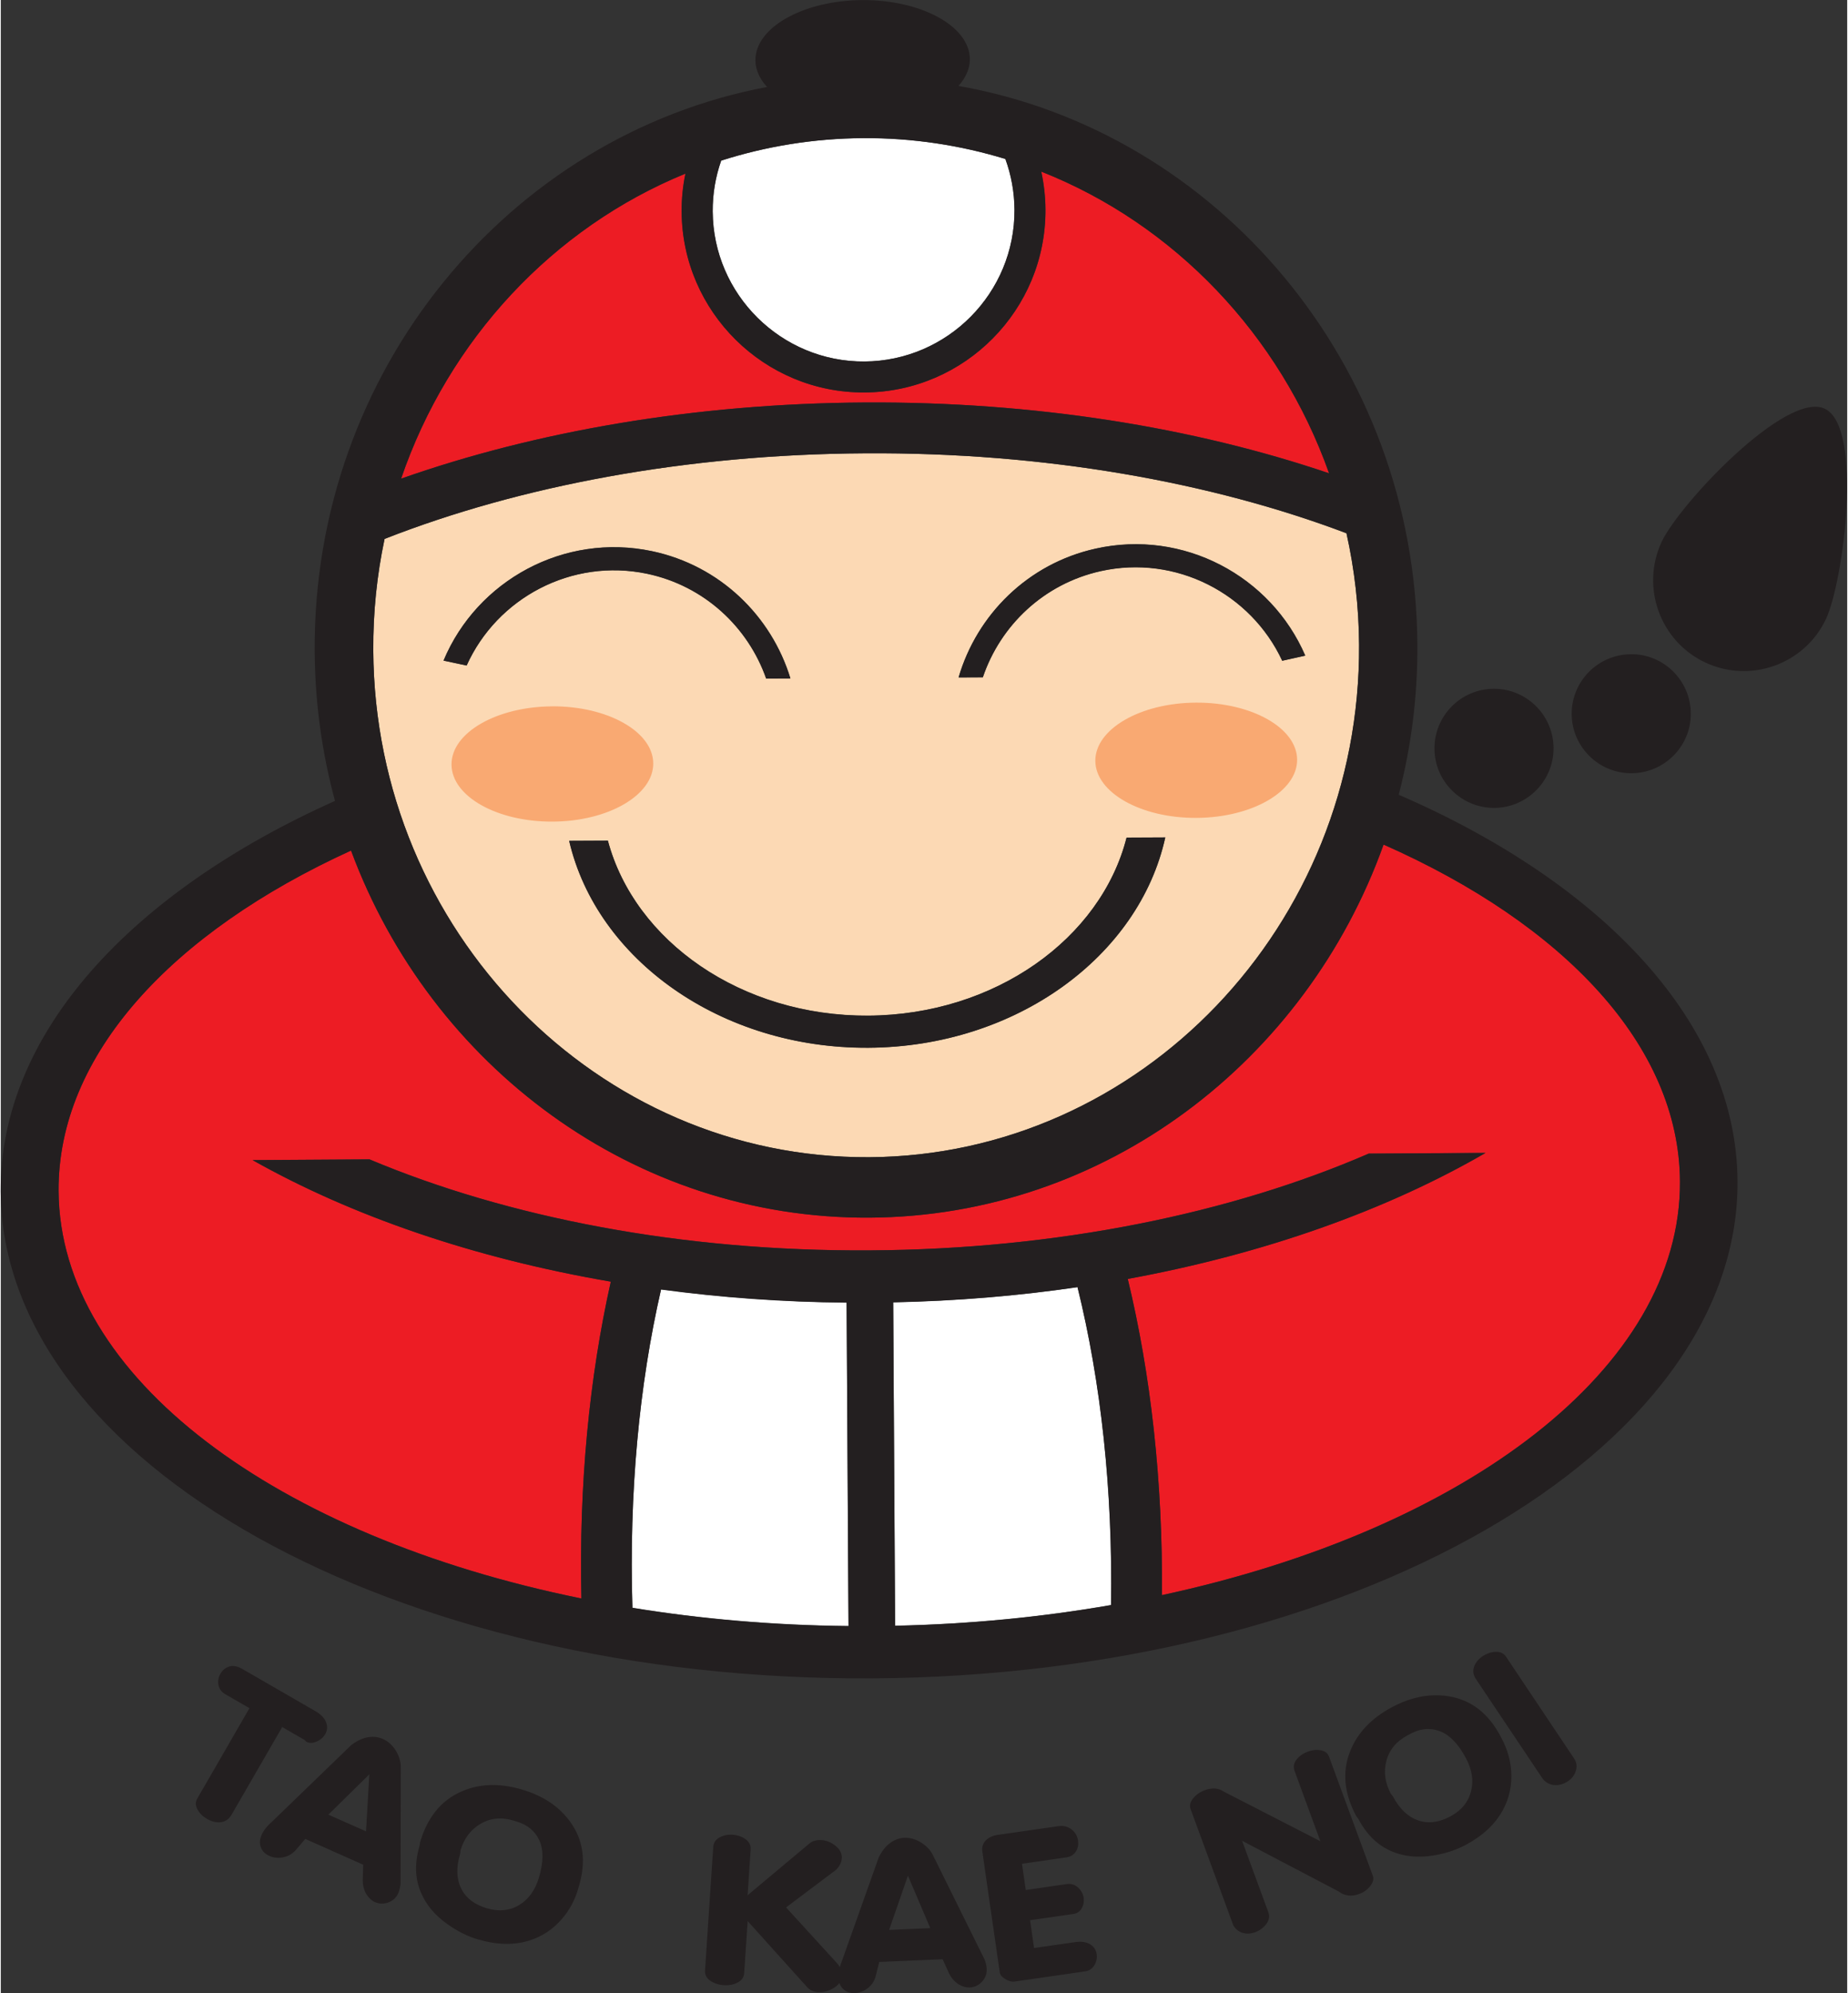 <svg height="328.395" viewBox="0 0 50.625 54.643" width="304.512" xmlns="http://www.w3.org/2000/svg"><rect x="0" y="0" width="50.625" height="54.643" fill="#333333" stroke="none"/><path d="m38.139 22.476v.001z" fill="none" stroke="#fff" stroke-miterlimit="2.414" stroke-width=".105"/><g fill-rule="evenodd"><path d="m28.529 4.703c.072.335.114.685.115 1.041.016 2.747-2.212 5.001-4.959 5.016-2.747.017-5-2.213-5.016-4.957-.003-.356.034-.707.104-1.043-3.631 1.484-6.494 4.55-7.797 8.363 3.683-1.297 8.042-2.061 12.711-2.088 4.668-.028 9.036.685 12.734 1.941-1.348-3.799-4.246-6.831-7.893-8.273zm9.385 18.451c-2.12 5.931-7.633 10.192-14.096 10.23-6.463.037-12.027-4.161-14.215-10.066-4.912 2.241-8.04 5.604-8.018 9.332.029 5.123 5.993 9.478 14.334 11.174-.071-3.113.216-6.052.807-8.686-3.752-.644-7.112-1.803-9.822-3.332l3.205-.021c3.788 1.592 8.552 2.525 13.713 2.496 5.16-.029 9.914-1.02 13.686-2.654l3.201-.019c-2.699 1.565-6.057 2.768-9.81 3.455.633 2.62.963 5.555.938 8.67 8.32-1.792 14.232-6.218 14.203-11.34-.021-3.728-3.186-7.053-8.125-9.238z" fill="#ed1c24"/><g fill="#fff"><path d="m19.753 4.404c-.155.436-.236.905-.233 1.393.013 2.277 1.883 4.127 4.161 4.113 2.28-.015 4.128-1.883 4.115-4.163-.003-.488-.092-.955-.251-1.389-1.237-.379-2.545-.58-3.899-.572-1.355.008-2.66.223-3.893.617"/><path d="m23.244 44.58-.053-8.871c-1.747-.013-3.449-.14-5.087-.359-.6 2.613-.881 5.577-.785 8.729 1.883.307 3.871.48 5.925.5"/><path d="m24.469 35.703.052 8.868c2.055-.043 4.04-.24 5.921-.568.051-3.155-.277-6.113-.919-8.716-1.627.239-3.317.38-5.055.416"/></g><g><path d="m35.767 17.973c-.944-2.185-3.341-3.469-5.747-2.933-1.861.412-3.256 1.816-3.757 3.529l.664-.001c.481-1.421 1.668-2.563 3.231-2.912 2.064-.459 4.12.615 4.98 2.457l.629-.14m-23.627.136c.919-2.195 3.301-3.507 5.712-3 1.867.393 3.277 1.779 3.799 3.489l-.664.003c-.497-1.413-1.697-2.544-3.264-2.873-2.069-.435-4.115.663-4.949 2.516l-.633-.135m19.788 4.848c-.715 3.256-4.089 5.743-8.139 5.767-4.049.024-7.451-2.425-8.204-5.672l1.06-.005c.735 2.756 3.665 4.817 7.139 4.797 3.475-.019 6.381-2.115 7.083-4.881l1.061-.005m-21.407-8.183c3.693-1.449 8.249-2.319 13.175-2.347 4.923-.031 9.489.788 13.199 2.192.22.984.34 2.009.347 3.059.045 7.693-5.991 14.005-13.435 14.048-7.443.043-13.551-6.197-13.595-13.891-.007-1.051.1-2.075.309-3.061" fill="#fcd9b4"/><path d="m32.768 19.264c-1.523.007-2.763.726-2.758 1.596.005.871 1.253 1.573 2.775 1.564 1.525-.009 2.763-.726 2.758-1.596-.005-.872-1.251-1.573-2.775-1.564zm-17.654.102c-1.523.009-2.763.725-2.756 1.596.003.871 1.249 1.573 2.773 1.564 1.524-.007 2.763-.725 2.758-1.596-.004-.871-1.251-1.573-2.775-1.565z" fill="#f9a972"/><path d="m38.139 22.476v.001zm-27.616-7.701c3.693-1.449 8.249-2.319 13.173-2.347 4.924-.031 9.491.788 13.2 2.192.219.984.339 2.009.345 3.059.045 7.695-5.991 14.005-13.433 14.048-7.444.043-13.551-6.197-13.596-13.891-.005-1.051.101-2.075.311-3.061m20.376 20.288c.633 2.62.963 5.556.937 8.671 8.321-1.793 14.232-6.219 14.204-11.341-.021-3.727-3.188-7.052-8.127-9.237-2.12 5.931-7.633 10.192-14.095 10.228-6.464.039-12.027-4.159-14.215-10.064-4.912 2.241-8.04 5.604-8.019 9.332.029 5.123 5.995 9.479 14.336 11.175-.071-3.113.215-6.055.805-8.688-3.752-.643-7.111-1.803-9.821-3.332l3.205-.02c3.787 1.592 8.551 2.527 13.712 2.495 5.16-.029 9.912-1.017 13.684-2.653l3.203-.019c-2.699 1.564-6.056 2.767-9.811 3.455m-11.147-30.66c-.153.437-.236.907-.232 1.395.012 2.277 1.883 4.127 4.161 4.113 2.28-.015 4.127-1.883 4.113-4.163-.003-.488-.092-.956-.249-1.391-1.237-.377-2.547-.579-3.899-.571-1.356.008-2.661.223-3.895.616m8.777.3c.072.335.113.684.115 1.041.017 2.747-2.211 5-4.957 5.015-2.748.017-5.003-2.211-5.017-4.957-.003-.357.033-.705.104-1.043-3.629 1.485-6.493 4.552-7.796 8.364 3.681-1.297 8.041-2.061 12.711-2.089 4.668-.027 9.036.688 12.733 1.943-1.347-3.797-4.247-6.832-7.892-8.273m3.4 18.255c-.716 3.256-4.089 5.743-8.139 5.767s-7.452-2.425-8.205-5.672l1.061-.005c.735 2.757 3.664 4.819 7.139 4.797 3.475-.019 6.38-2.115 7.083-4.881l1.061-.005m3.837-4.984c-.943-2.185-3.341-3.469-5.747-2.933-1.861.412-3.256 1.816-3.757 3.531l.664-.003c.481-1.421 1.668-2.563 3.232-2.912 2.063-.459 4.12.615 4.977 2.457l.631-.14m-23.625.136c.917-2.195 3.301-3.507 5.712-3 1.867.393 3.277 1.779 3.797 3.489l-.664.003c-.497-1.413-1.696-2.541-3.264-2.873-2.067-.435-4.115.663-4.949 2.516l-.632-.135m11.103 26.471-.051-8.869c-1.749-.015-3.452-.139-5.089-.36-.6 2.613-.881 5.577-.785 8.729 1.883.307 3.871.48 5.925.5m1.225-8.877.052 8.868c2.055-.043 4.04-.239 5.921-.567.049-3.156-.277-6.115-.919-8.717-1.627.239-3.317.38-5.055.416m16.467-16.823c.897-.007 1.636.724 1.641 1.623.005.899-.725 1.639-1.624 1.643-.899.004-1.637-.723-1.641-1.623-.007-.901.724-1.639 1.624-1.643m3.763-.948c.899-.007 1.636.723 1.641 1.623.007.899-.724 1.636-1.623 1.64-.9.008-1.637-.723-1.643-1.621-.005-.9.724-1.637 1.624-1.641m5.347-.964c-.584 1.24-2.071 1.773-3.311 1.189s-1.773-2.072-1.191-3.311c.485-1.029 3.411-4.144 4.471-3.645 1.059.5.517 4.737.031 5.767m-23.783-14.617c7.089 1.248 12.537 7.635 12.581 15.317.009 1.423-.169 2.801-.511 4.116 5.623 2.439 9.265 6.276 9.289 10.597.045 7.429-10.617 13.552-23.733 13.629-13.113.075-23.845-5.924-23.889-13.352-.024-4.321 3.573-8.2 9.167-10.705-.355-1.309-.549-2.687-.557-4.111-.045-7.681 5.327-14.129 12.403-15.463-.2-.22-.317-.468-.319-.731-.005-.9 1.311-1.64 2.931-1.651 1.617-.009 2.943.717 2.949 1.616.001.264-.112.513-.311.736" fill="#231f20"/></g></g><path d="m40.986 45.287c-.128.007-.249.049-.363.125-.109.073-.184.167-.227.281-.041.115-.026.228.049.34l1.836 2.742c.087.104.199.16.332.168.121.004.24-.031.352-.105.107-.072.179-.163.215-.275.045-.127.028-.245-.047-.357l-1.861-2.783c-.064-.095-.158-.14-.285-.135zm-34.639.389c-.027.001-.054.006-.08.014-.105.031-.185.096-.244.197-.059.1-.076.204-.055.312.021.107.082.19.186.25l.664.383-1.072 1.857-.359.621c-.053.092-.052.193.004.297.057.105.145.192.264.262.124.072.247.102.365.092.132-.013.235-.084.309-.211l1.387-2.4.619.357.035.041c.08.047.174.047.283.002.108-.044.189-.113.242-.205.055-.096.066-.198.031-.305-.041-.127-.144-.237-.307-.33l-2.006-1.158c-.095-.054-.184-.08-.266-.076zm32.977.803c-.386.005-.78.112-1.18.326-.569.304-.954.711-1.152 1.221-.217.556-.16 1.144.172 1.766l.062.084v.002c.255.477.604.788 1.051.932.335.112.713.125 1.137.037.277-.057.527-.146.748-.264.477-.255.819-.577 1.027-.965.175-.328.248-.68.223-1.059-.021-.311-.107-.606-.258-.889l-.041-.08c-.332-.621-.801-.982-1.406-1.082-.127-.022-.254-.031-.383-.029zm-.16.926c.102.003.202.024.301.062.263.103.498.346.703.73.168.313.217.614.146.9-.072.303-.262.538-.57.703-.313.168-.607.204-.883.109s-.506-.311-.686-.648c-.008-.016-.029-.043-.062-.08-.16-.3-.202-.6-.123-.902.079-.303.271-.537.576-.699l.076-.041c.177-.095.352-.14.521-.135zm-28.988.213c-.036.001-.072.006-.109.012-.148.024-.302.096-.459.215l-2.147 2.076c-.149.129-.252.256-.307.379-.059.133-.065.256-.016.365.041.097.117.169.227.219.123.055.255.065.395.033.14-.031.257-.105.352-.223l.236-.277 1.588.707-.012.424c0 .147.034.277.102.389.064.1.14.171.23.211.12.053.243.057.371.01.127-.045.217-.132.273-.258.019-.041.032-.088.043-.139.01-.051.018-.094.018-.133l.006-3.18c0-.149-.044-.3-.135-.449-.092-.151-.211-.257-.355-.322-.094-.041-.194-.062-.301-.059zm25.932.359c-.086-.003-.176.012-.266.045-.132.048-.238.121-.314.219-.077.099-.095.2-.057.307l.709 1.932-2.639-1.355c-.081-.056-.166-.086-.254-.09-.087-.004-.179.01-.273.045-.132.049-.24.125-.322.225s-.105.197-.07.293l.494 1.346.676 1.84c.064.111.155.183.275.215.105.025.211.018.32-.021.129-.047.233-.125.311-.229.077-.105.097-.212.057-.318l-.721-1.963 2.654 1.393c.08.063.168.098.264.107.096.011.192-.005.291-.041.127-.045.227-.119.305-.219.078-.101.102-.195.07-.281l-1.199-3.262c-.036-.097-.112-.158-.227-.178-.028-.005-.055-.007-.084-.008zm-26.004.67-.09 1.562-1.033-.457zm3.408.293c-.318-.003-.618.058-.898.184-.545.244-.917.705-1.117 1.381l-.016.102c-.153.519-.122.986.096 1.402.159.315.421.59.785.824.237.155.475.267.717.338.517.153.989.164 1.41.033.353-.111.652-.308.9-.598.203-.235.35-.508.439-.814l.025-.086c.2-.676.12-1.26-.24-1.756-.3-.419-.743-.716-1.324-.887-.271-.08-.53-.121-.777-.123zm.178.916c.116 0.0.235.02.359.057l.082.023c.309.092.522.267.637.525.116.257.111.596-.012 1.014-.101.341-.279.589-.529.746-.264.164-.564.196-.898.098-.341-.101-.576-.28-.705-.541-.131-.261-.141-.575-.033-.941.006-.017.009-.052.012-.102.096-.327.278-.569.547-.73.168-.1.349-.149.541-.148zm15.352.207c-.018.001-.036.003-.055.006l-1.672.24c-.109.016-.203.058-.281.123-.101.087-.141.2-.121.336l.178 1.24.299 2.07c.009.065.059.126.152.182.092.056.177.079.25.068l1.934-.279c.112-.016.197-.071.256-.166.058-.095.081-.195.065-.305-.016-.112-.071-.2-.164-.262-.107-.072-.253-.095-.436-.068l-1.117.16-.109-.762 1.18-.17c.109-.016.187-.069.236-.158.049-.088.067-.183.053-.287-.017-.112-.07-.208-.158-.285-.088-.079-.193-.107-.314-.09l-1.115.162-.104-.719 1.217-.176c.119-.017.207-.074.266-.17.052-.083.069-.178.055-.285-.019-.124-.073-.225-.166-.301-.092-.077-.202-.112-.326-.105zm-9.029.238c-.116-.001-.22.027-.311.078-.104.059-.16.144-.168.258l-.09 1.346-.135 2.043c-.008.113.039.205.141.277.101.072.227.114.375.125.141.009.267-.015.379-.074.111-.057.17-.144.178-.258l.096-1.426 1.625 1.805c.076.085.174.134.295.143.156.009.303-.029.441-.115.066-.041.118-.087.154-.137.024.074.063.135.121.182.08.069.181.101.301.096.133-.005.255-.053.367-.143.111-.091.183-.209.215-.357l.088-.354 1.738-.074.176.387c.065.132.153.23.264.301.101.061.202.09.301.086.131-.005.243-.058.336-.156.093-.099.138-.216.131-.354-.001-.044-.009-.092-.021-.143-.013-.049-.027-.091-.043-.127l-1.41-2.848c-.065-.135-.173-.25-.322-.344-.149-.095-.304-.138-.461-.131-.137.005-.266.053-.389.141-.121.087-.226.219-.314.396l-1 2.814c-.029.069-.05.134-.066.195-.02-.037-.045-.073-.076-.107l-1.398-1.531 1.371-1.031c.097-.099.149-.203.156-.316.009-.128-.048-.241-.168-.338-.12-.099-.251-.153-.391-.162-.065-.004-.13.003-.191.021-.061.019-.111.046-.152.086l-1.68 1.406.084-1.256c.007-.113-.039-.206-.139-.279-.1-.072-.218-.114-.355-.123-.017-.001-.034-.002-.051-.002zm4.859 1.123.613 1.439-1.129.049z" fill="#231f20"/></svg>